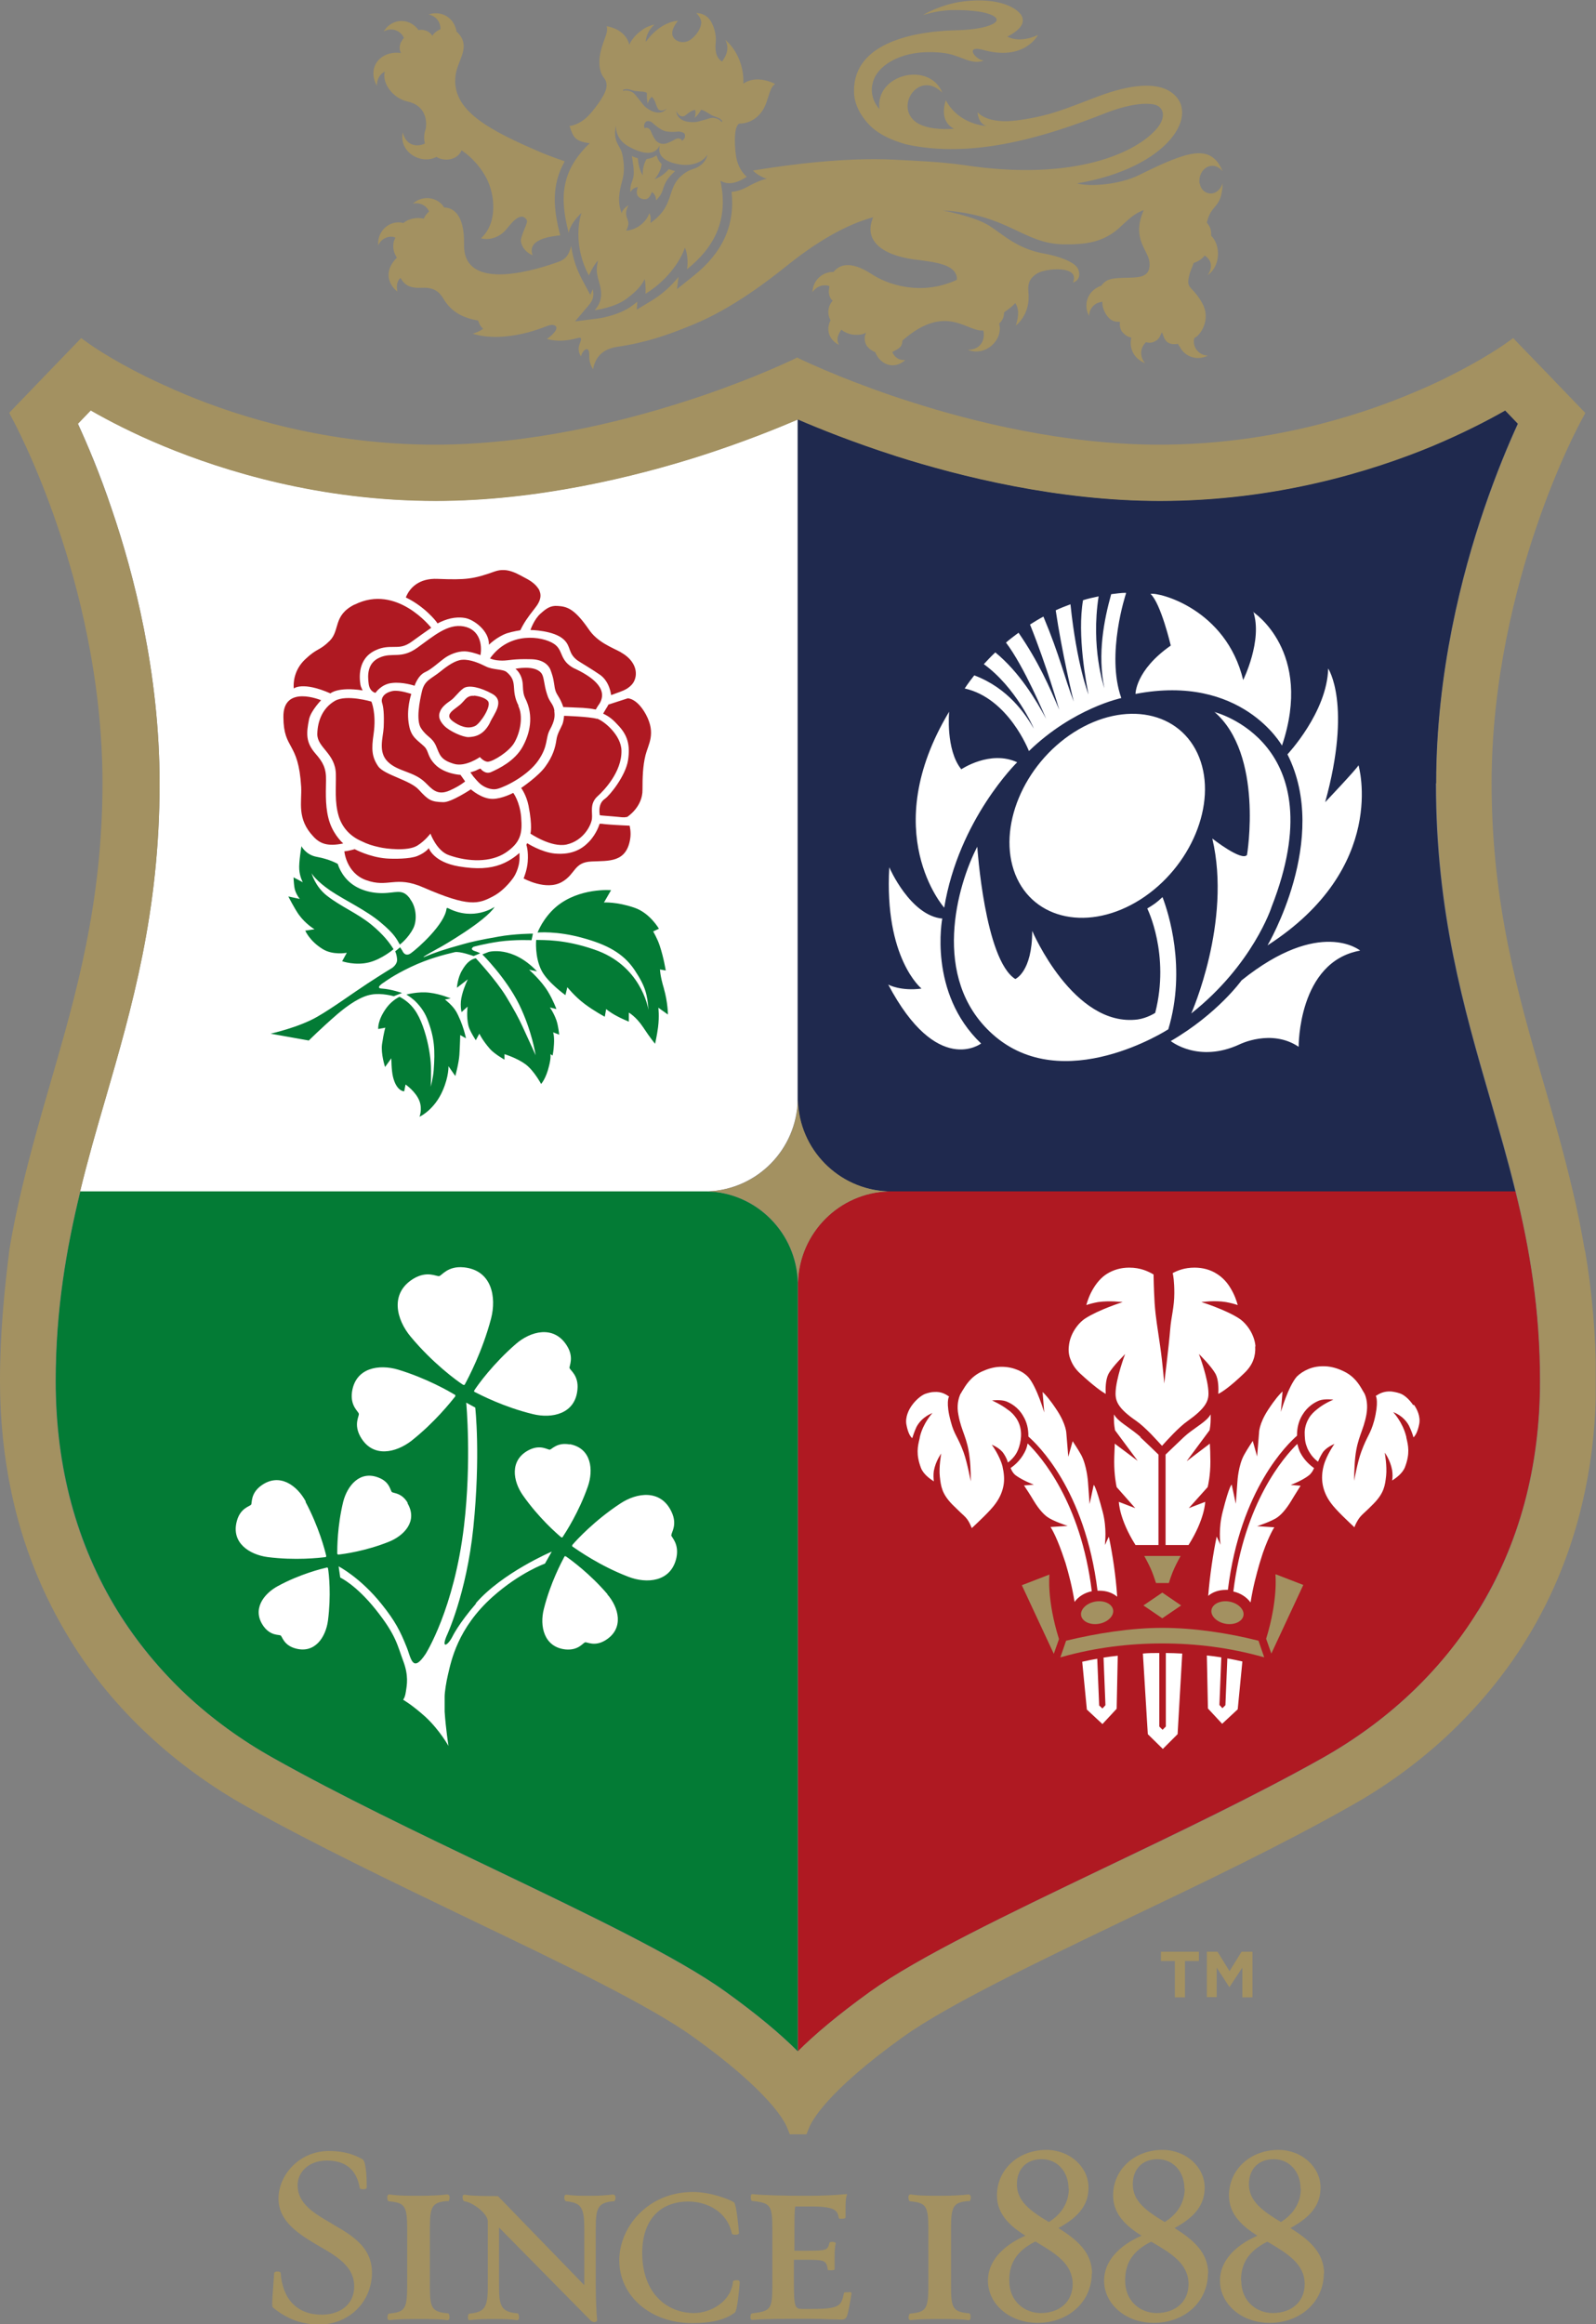 <?xml version="1.0" encoding="UTF-8"?>
<svg id="Layer_2" data-name="Layer 2" xmlns="http://www.w3.org/2000/svg" xmlns:xlink="http://www.w3.org/1999/xlink" viewBox="0 0 58.4 85.04">
  <rect x="0" y="0" width="58.4" height="85.04" fill="#808080" stroke="none"/>
  <defs>
    <style>
      .cls-1 {
        fill: none;
      }

      .cls-2 {
        fill-rule: evenodd;
      }

      .cls-2, .cls-3 {
        fill: #fff;
      }

      .cls-4 {
        clip-path: url(#clippath-1);
      }

      .cls-5 {
        fill: #037b35;
      }

      .cls-6 {
        fill: #1f294e;
      }

      .cls-7 {
        fill: #af1922;
      }

      .cls-8 {
        clip-path: url(#clippath);
      }

      .cls-9 {
        fill: #a39161;
      }
    </style>
    <clipPath id="clippath">
      <rect class="cls-1" width="58.4" height="85.04"/>
    </clipPath>
    <clipPath id="clippath-1">
      <rect class="cls-1" x="0" width="58.39" height="85.04"/>
    </clipPath>
  </defs>
  <g id="Layer_1-2" data-name="Layer 1">
    <g>
      <g class="cls-8">
        <path class="cls-5" d="M25.88,43.59s.03,0,.04,0H2.94c-.51,2.1-.9,4.34-.9,6.94,0,3.15.77,5.98,2.27,8.42.69,1.11,1.53,2.14,2.51,3.06.94.88,2.01,1.66,3.18,2.31,2.42,1.36,5.29,2.74,8.06,4.06,3.46,1.66,6.73,3.22,8.49,4.49,1.17.84,2.02,1.56,2.64,2.18h0v-28.13c-.05-1.81-1.51-3.28-3.32-3.33"/>
        <path class="cls-2" d="M24.57,56.16c-.01-.09.23-.37,0-.85-.39-.83-1.27-.7-1.87-.3-.93.61-1.59,1.32-1.76,1.52v.05c.22.15,1.01.71,2.05,1.11.67.26,1.56.2,1.76-.69.11-.52-.18-.75-.19-.83M22.23,58.33c-.64-.75-1.34-1.26-1.53-1.39h-.04c-.11.21-.52.97-.76,1.93-.16.62,0,1.4.8,1.48.47.04.63-.24.71-.26.07-.02.35.17.75-.08.69-.43.48-1.2.06-1.68M17.42,58.67c-.64.74-.86,1.2-.86,1.2-.17.34-.42.47-.22-.01,0,0,.73-1.54.98-3.97.27-2.65.07-4.39.07-4.39l-.33-.18s.2,2.12-.08,4.5c-.36,3.06-1.41,4.7-1.41,4.7-.49.73-.53.12-.7-.28-.22-.55-.41-.93-.9-1.54-.78-.98-1.58-1.39-1.58-1.39l.06.41s.57.26,1.29,1.16c.76.95.8,1.32,1.01,1.88.21.55.14.89.1,1.14-.03.22-.1.29-.1.29,0,0,.32.18.81.62.53.49.85,1.07.85,1.07,0,0-.1-.64-.14-1.26,0-.11,0-.22,0-.54,0-.17.06-.55.12-.8.12-.51.35-1.71,1.64-2.86,1-.89,1.91-1.21,1.91-1.21l.25-.44s-1.81.77-2.78,1.89M14.92,54.99c-.22-.38-.53-.35-.58-.4-.06-.05-.07-.36-.47-.52-.7-.29-1.16.29-1.31.87-.22.9-.22,1.7-.22,1.91l.03.03c.21-.02,1.01-.13,1.86-.47.55-.22,1.07-.75.68-1.41M16.66,51.04c-.22-.13-1.04-.61-2.1-.93-.68-.2-1.55-.08-1.68.82-.07.52.24.71.25.8.02.08-.2.38.06.84.45.79,1.3.58,1.86.15.86-.68,1.45-1.43,1.61-1.63v-.04ZM16.97,46.37c-.59-.06-.8.3-.9.32-.1.02-.44-.21-.95.1-.87.54-.61,1.5-.09,2.12.8.96,1.67,1.6,1.92,1.76h.05c.14-.26.65-1.22.97-2.43.2-.78.03-1.76-.99-1.87M20.84,50.06c-.02-.08.18-.39-.1-.83-.48-.76-1.33-.52-1.86-.06-.83.72-1.39,1.49-1.53,1.71v.04c.24.12,1.08.56,2.15.82.69.17,1.55,0,1.63-.9.05-.52-.27-.7-.29-.79M20.85,52.85c-.46-.09-.66.18-.73.19-.08.01-.34-.2-.76.01-.73.37-.59,1.15-.22,1.67.57.81,1.22,1.38,1.4,1.53h.04c.13-.2.6-.92.93-1.86.21-.6.14-1.4-.66-1.55M12,57.37l-.03-.02c-.21.05-.99.24-1.8.68-.52.28-.97.86-.52,1.48.26.35.56.29.62.33.06.04.11.35.53.47.73.21,1.12-.42,1.2-1.01.12-.92.04-1.71,0-1.93M11.19,54.94c-.31-.58-.96-1.08-1.64-.58-.39.29-.32.63-.36.69-.05.07-.39.12-.52.59-.23.81.46,1.24,1.12,1.33,1.01.13,1.9.03,2.13,0l.02-.03c-.05-.23-.28-1.09-.76-1.99"/>
        <path class="cls-3" d="M29.2,15.34c-.74.32-2,.83-3.59,1.34-2.35.75-5.94,1.64-9.66,1.64-4.25,0-7.75-1.09-9.95-2-1.12-.46-2.03-.94-2.68-1.31l-.47.49c.34.74.8,1.81,1.24,3.13.8,2.34,1.75,5.98,1.75,10.03,0,4.7-1.01,8.19-1.99,11.57-.32,1.1-.64,2.21-.92,3.36h22.98c1.8-.08,3.23-1.53,3.28-3.34V15.34h0Z"/>
        <path class="cls-5" d="M16.69,37.01c-.12-.22-.41-.44-.41-.44l.21-.04s-.36-.16-.78-.21c-.42-.05-.84.07-.84.07,0,0,.13.07.29.21.16.15.35.37.47.67.28.71.29,1.17.24,1.88-.02.28-.11.61-.11.61,0,0,.03-.51,0-.89-.03-.38-.12-.86-.29-1.33-.17-.46-.38-.82-.85-1.07,0,0-.25.11-.46.38-.36.48-.32.8-.32.8l.26-.05s-.06.18-.12.6c-.05.36.11.84.11.84l.23-.32s0,.43.06.68c.13.53.4.53.41.53l.05-.25s.38.26.51.61c.11.3,0,.57,0,.57,0,0,.54-.24.85-.96.23-.53.21-.89.21-.89l.25.36s.13-.47.15-.78c.02-.31.03-.72.03-.72l.21.12s-.1-.53-.38-1.02M20.46,37.85s-.03-.32-.1-.52c-.1-.28-.24-.47-.24-.47l.24.06s-.12-.33-.31-.64c-.24-.4-.66-.77-.69-.8l.29.06c-.91-.96-1.77-.71-1.77-.71l-.23.09s.87.86,1.35,1.84c.46.95.59,1.79.6,1.85-.02-.04-.25-.56-.47-1.03-.15-.33-.32-.64-.61-1.12-.38-.62-1.11-1.4-1.11-1.4-.18.04-.34.16-.5.44-.17.28-.19.64-.19.64l.4-.31s-.13.25-.21.56c-.1.36-.02.64-.02.64l.22-.2s-.05.36.03.7c.05.2.27.53.27.53l.13-.24s.11.24.39.56c.17.19.53.39.53.39v-.2s.46.14.77.37c.31.23.57.72.57.72,0,0,.18-.19.29-.66.08-.31.05-.43.05-.43l.08.05s.04-.18.05-.41c.02-.3-.03-.44-.03-.44l.23.09ZM15.01,32.89c-.25-.35-.45-.25-.84-.22-.47.04-.96-.07-1.31-.34-.39-.3-.5-.72-.5-.72,0,0-.28-.17-.77-.26-.4-.07-.56-.39-.56-.39,0,0-.1.59-.08.85.02.28.13.47.13.47l-.34-.18s.01.21.03.35c.03.24.2.44.2.44l-.42-.09s.22.43.38.66c.26.36.58.54.58.54l-.34.05s.15.37.63.67c.38.24.89.14.89.14l-.17.31s.48.17.99.04c.47-.12.89-.48.89-.48-.15-.25-.39-.55-.8-.89-.54-.44-1.1-.65-1.64-1.07-.42-.33-.55-.79-.56-.82.01.02.16.27.68.63.55.37,1.32.72,1.86,1.18.49.41.57.59.69.8,0,0,.3-.22.49-.59.14-.27.13-.76-.11-1.07M18.24,34.27c-.64.11-1.04.2-1.31.28-.73.2-1.06.32-1.37.45-.31.12.58-.36.58-.36,0,0,1.63-.93,1.96-1.46-.03.02-.76.52-1.68.06-.07-.04-.08,0-.08,0-.06.57-1.04,1.45-1.31,1.64-.22.15-.31-.1-.31-.1l-.08-.12-.18.15s.05.08.07.28c.02.2-.19.33-.19.33,0,0-.35.21-.9.57s-1.27.89-1.83,1.21c-.67.39-1.71.62-1.71.62l1.4.25s.44-.44,1.04-.96c.41-.35.87-.66,1.25-.72.38-.07.82.06.82.06l.3-.12s-.4-.14-.73-.16c-.3-.01.09-.24.09-.24,0,0,.31-.24.96-.55.65-.31,1.26-.46,1.6-.54.18-.05.7.14.7.14l.24-.1s-.06-.04-.19-.08c-.22-.07-.05-.16-.05-.16,0,0,.39-.11.94-.19.59-.08,1.18-.05,1.18-.05l.05-.24s-.65,0-1.27.11M24.3,36.19c-.15-.49-.15-.72-.15-.72l.21.04s-.07-.46-.22-.91c-.08-.25-.24-.52-.24-.52l.21-.1s-.33-.58-.9-.77c-.64-.22-1.11-.19-1.11-.19l.26-.45s-1.16-.1-2,.6c-.25.21-.42.45-.53.63-.11.19-.16.32-.16.32,0,0,.7-.07,1.66.2.84.23,1.47.54,1.89,1.17.42.63.46.91.51,1.46-.02-.1-.29-1.64-1.99-2.21-1.1-.38-1.85-.34-2.12-.35,0,0-.06.61.19,1.11.22.44.88.91.88.91l.07-.29s.27.34.63.61c.36.27.74.47.74.47l.05-.28s.15.13.4.26c.14.08.43.2.43.2v-.33s.26.14.52.53c.27.41.44.61.44.61,0,0,.07-.3.11-.61.05-.4.01-.71.01-.71l.35.25s0-.44-.15-.96"/>
        <path class="cls-7" d="M21.04,24.47c-.6-.3-.4-.68-.78-.92-.42-.27-1.62-.46-2.33.54,0,0,.15.08.45.08.24,0,.4-.07,1.06-.05.45.01.64.23.7.38.12.32.12.43.16.67.05.25.13.25.26.56.03.07.05.14.05.14,0,0,.59.02.73.03.14.01.29.03.29.03,0,0,.16.03.17.03.08-.14.14-.22.14-.22.35-.59-.39-1.03-.91-1.28M16.97,22.92c-.59-.11-1.1.35-1.7.78-.6.43-.91.15-1.38.36-.46.2-.44.66-.4.96.04.3.25.33.25.33,0,0,.21-.32.6-.36.39-.05.83.1.83.1,0,0,.12-.38.39-.5.23-.1.53-.39.75-.54.23-.15.54-.25.8-.21.26.04.47.13.47.13h0c.07-.37-.02-.94-.61-1.05M12.97,22.12c-.79.4-.52.93-.9,1.32-.39.39-.45.25-.91.69-.41.39-.43.87-.41,1.06,0,0,.32-.27,1.34.18,0,0,.27-.25,1.18-.11,0,0-.07-.13-.08-.2-.04-.24-.12-.98.58-1.28.24-.11.45-.11.63-.11.23,0,.41,0,.69-.21.22-.16.5-.36.69-.49,0,0-1.26-1.62-2.8-.85M19.7,21.54c-.08-.13-.22-.25-.4-.35-.35-.18-.72-.45-1.2-.28-.78.28-1.05.31-2.09.27-.67-.03-1.02.32-1.16.68.69.33,1.12.88,1.14.92l.02.03c.31-.16.64-.26,1-.2.32.05.9.47.88.98,0,0,.29-.29.66-.42.22-.07.49-.11.49-.11.13-.27.26-.46.52-.79.26-.32.26-.53.14-.74M17.86,25.67c-.09-.13-.35-.19-.51-.21-.2-.02-.29.08-.41.22h0s0,0,0,0c0,0-.02.02-.02.02-.19.23-.73.41-.35.69.22.16.53.31.82.17.18-.09.6-.71.47-.9M17.86,25.67c-.09-.13-.35-.19-.51-.21-.2-.02-.29.08-.41.22h0s0,0,0,0c0,0-.02.02-.02.02-.19.23-.73.41-.35.69.22.16.53.31.82.17.18-.09.6-.71.47-.9M18.98,25.83c-.32-.61,0-.87-.44-1.24-.15-.12-.5-.07-.77-.21-.22-.11-.56-.26-.85-.24-.25.01-.56.23-.78.41-.37.3-.6.33-.7.74-.08.34-.23,1.07-.03,1.36.22.33.39.31.54.63.14.32.15.52.67.67.42.12.94-.25.94-.25,0,0,.15.18.3.17.21-.02.76-.37.95-.68.24-.4.34-1.01.15-1.37M17.94,26.42c-.24.49-.57.54-.8.55-.21,0-.68-.21-.88-.41-.26-.27-.19-.44-.16-.52.06-.17.23-.3.39-.41.16-.11.26-.29.46-.44.2-.15.65-.03,1.05.19.49.26.08.74-.07,1.05M17.35,25.46c-.2-.02-.29.08-.41.22h0s0,0,0,0c0,0-.02.02-.02.02-.19.23-.73.41-.35.69.22.16.53.31.82.17.18-.09.6-.71.47-.9-.09-.13-.35-.19-.51-.21M20.29,26.02c-.04-.28-.18-.31-.27-.61-.13-.39-.1-.65-.22-.79-.25-.3-.94-.15-.94-.15,0,0,.25.17.27.59.01.26.03.36.08.47.35.68.16,1.34-.08,1.78-.29.54-.9.82-1.14.93-.24.12-.41-.12-.41-.12,0,0-.09.03-.16.07-.07.03-.21.07-.21.07,0,0,.05.06.11.15.07.08.15.18.24.26.12.11.4.26.65.19.33-.09,1.12-.5,1.49-1.04.37-.54.25-.8.42-1.12.18-.33.19-.5.16-.69M21.84,26.3c-.26-.08-1.2-.11-1.2-.11,0,0-.01.18-.06.31-.06.15-.19.34-.22.57-.04.28-.13.6-.4.97-.25.36-.89.79-.89.79,0,0,.19.25.27.65.15.76.07,1.02.07,1.02,0,0,.76.52,1.32.4.62-.14.9-.7.93-.94.03-.24-.1-.56.22-.84.2-.18.88-.87.86-1.66-.01-.56-.63-1.08-.9-1.17M23.04,30.21s-.47-.02-.72-.04c-.15-.01-.24-.02-.3-.03-.06,0-.08,0-.08,0,0,0-.1.36-.39.66-.23.24-.59.49-1.25.43-.5-.05-1.01-.38-1.01-.38,0,0,0,.01-.03.06,0,0,.08.21.05.62-.02.3-.15.61-.15.61,0,0,.82.46,1.4.13.51-.29.43-.72,1.08-.75.64-.03,1.28.05,1.42-.83.04-.25-.02-.47-.02-.47M18.99,31.22s0,0,0,0c0,0-.27.26-.67.41-.4.15-.88.18-1.53.07-.94-.16-1.1-.67-1.1-.67,0,0-.1.16-.42.29-.27.11-.87.11-1.13.09-.63-.05-1.16-.34-1.16-.34,0,0-.2.06-.38.08,0,0,.07.79.79,1.05.82.3,1.08-.18,2.1.27,1.68.73,2.01.61,2.56.32.45-.24.75-.7.75-.7,0,0,.21-.31.21-.7,0-.15,0-.18-.01-.18M19.07,29.9c-.05-.58-.29-.89-.29-.89,0,0-.41.22-.76.22-.4,0-.79-.35-.79-.35,0,0-.72.48-1.01.47-.45-.01-.55-.08-.89-.45-.32-.36-1.26-.54-1.49-.86-.24-.35-.25-.64-.17-1.18.11-.76-.08-1.19-.08-1.19,0,0-.9-.27-1.33-.03-.45.26-.64.73-.65,1.22,0,.5.66.7.68,1.46.01.53-.05,1.01.1,1.53.12.4.39.72.8.91.29.14.43.18.7.24.21.05,1.02.16,1.38-.06.29-.18.48-.44.48-.44,0,0,.23.64.68.79.71.25,1.52.27,2.07-.09.55-.37.62-.71.57-1.29M23.64,26.15c-.33-.61-.67-.6-.67-.6l-.71.23s0,.02-.09.16c-.07.12-.1.17-.1.17.25.12.37.23.58.46.3.33.42.68.33,1.25-.09.57-.67,1.29-.85,1.41-.28.19-.18.6-.18.6,0,0,.2.02.47.04.37.03.37.05.53.02,0,0,.57-.36.56-1,0-.43.01-.86.11-1.26.1-.4.39-.78.02-1.48M22.73,23.87c-.35-.19-.87-.37-1.19-.85-.52-.75-.79-.83-1.14-.85-.26-.02-.42.1-.62.28-.24.21-.37.6-.37.6,0,0,.86.01,1.22.35.28.26.14.5.51.77.07.05.56.34.83.53.35.26.39.73.39.73.08-.02.11-.04.2-.07.17-.06.34-.12.46-.22.13-.1.21-.22.24-.4.05-.36-.19-.68-.54-.87M12.07,30.11c-.17-.49-.15-1.03-.14-1.55.01-.45-.11-.67-.38-.98-.36-.41-.35-.73-.24-1.27.07-.31.44-.69.44-.69,0,0-1.4-.59-1.38.62.01,1.22.55.86.65,2.55.03.55-.17,1.17.45,1.82.24.26.52.37,1.09.25,0,0-.32-.27-.49-.75M16.84,28.35s-.58-.03-.92-.38c-.3-.31-.22-.49-.4-.66-.24-.23-.47-.33-.55-.76-.12-.59.08-1.16.08-1.16,0,0-.43-.15-.67-.11-.32.06-.45.25-.4.43.05.16.08.39.06.9-.02.38-.22.91.16,1.27.38.36.93.34,1.35.74.25.24.44.51.91.3.38-.17.56-.33.56-.33l-.17-.24Z"/>
        <path class="cls-6" d="M52.55,28.66c0-4.05.95-7.69,1.75-10.03.45-1.32.9-2.39,1.24-3.13l-.47-.49c-.66.38-1.57.85-2.68,1.31-2.2.91-5.7,2-9.95,2-3.72,0-7.3-.89-9.66-1.64-1.58-.51-2.84-1.02-3.59-1.34v24.91c.04,1.8,1.48,3.26,3.27,3.34h22.99c-.28-1.16-.61-2.27-.92-3.36-.98-3.38-1.99-6.87-1.99-11.57"/>
        <path class="cls-3" d="M41.2,21.69c-.18,0-.36.03-.54.05-.26.93-.51,2.19-.25,3.44-.02-.07-.5-1.49-.21-3.36-.19.04-.38.08-.57.14-.22,1.27.12,3.05.2,3.45,0,0-.43-1.08-.66-3.3-.19.07-.37.14-.54.22.22,1.5.64,3.28.66,3.34-.34-.88-.51-1.68-1.11-3.11-.17.09-.33.19-.49.29.62,1.54,1.04,3.03,1.07,3.12-.36-.84-.76-1.76-1.49-2.82-.16.12-.32.24-.46.36.67.88,1.42,2.68,1.47,2.79-.37-.69-.98-1.71-1.86-2.43-.16.15-.3.3-.42.43,1.17.85,1.81,2.3,1.83,2.36-.3-.52-.93-1.48-2.18-1.95-.23.29-.35.48-.35.48,1.61.36,2.35,2.29,2.35,2.29,1.62-1.57,3.38-1.94,3.38-1.94-.57-1.6.17-3.82.17-3.82M44.43,26.04c1.82,1.56,1.2,5.24,1.2,5.24-.19.25-1.27-.6-1.27-.6.72,3.05-.77,6.4-.77,6.4,2.25-1.78,2.94-3.89,2.94-3.9,2.36-6.03-2.1-7.13-2.1-7.13M42.53,32.83c-.21.2-.32.27-.55.41,0,0,.84,1.68.29,3.82,0,0-.29.19-.64.24-2.35.3-3.86-3.24-3.86-3.24,0,1.51-.62,1.76-.62,1.76-1.12-.71-1.39-4.84-1.39-4.84-.72,1.38-1.73,4.81.56,6.86,2.58,2.31,6.43-.18,6.43-.18.67-2.23,0-4.28-.21-4.83M34.49,33.61c-1.18-.1-1.95-1.87-1.95-1.88-.19,3.34,1.18,4.44,1.18,4.44-.74.1-1.2-.13-1.22-.15,1.79,3.39,3.4,2.16,3.4,2.16-1.95-1.86-1.42-4.58-1.42-4.58M35.17,28.14c-.57-.71-.44-2.1-.44-2.1-2.64,4.4-.18,7.17-.18,7.17.53-3.23,2.67-5.32,2.67-5.32-.99-.46-2.05.26-2.05.26M49.77,34.78s-1.46-1.22-4.34,1.09c0,0-.87,1.22-2.59,2.22,0,0,1.01.82,2.52.12,0,0,1.16-.58,2.16.09,0,0-.03-3.11,2.25-3.52M49.71,28c-.08.15-1.22,1.35-1.22,1.35.99-3.59.11-4.89.11-4.89-.04,1.6-1.49,3.14-1.49,3.14,1.57,3.11-.73,6.99-.73,6.99,4.43-2.85,3.33-6.59,3.33-6.59M45.86,22.38c.35,1.05-.37,2.5-.37,2.5-.63-2.61-3.1-3.22-3.39-3.15.38.35.74,1.89.74,1.89-1.3.91-1.29,1.77-1.29,1.77,3.89-.75,5.36,1.89,5.36,1.89,1.16-3.46-1.06-4.89-1.06-4.89M43.88,27.71c-.67-1.69-2.72-2.1-4.58-.92-1.85,1.18-2.82,3.5-2.15,5.2.67,1.68,2.72,2.1,4.58.92,1.85-1.18,2.82-3.51,2.15-5.2"/>
        <path class="cls-7" d="M55.46,43.59h-22.98s.03,0,.04,0c-1.81.05-3.27,1.52-3.32,3.33v28.13c.62-.62,1.47-1.34,2.64-2.18,1.77-1.27,5.03-2.83,8.49-4.49,2.77-1.33,5.64-2.7,8.06-4.06,1.17-.66,2.24-1.44,3.18-2.32.98-.92,1.83-1.94,2.51-3.06,1.51-2.44,2.27-5.27,2.27-8.42,0-2.6-.38-4.85-.9-6.94"/>
        <path class="cls-3" d="M51.71,51.41c-.14-.21-.33-.38-.49-.43-.12-.04-.23-.06-.33-.07-.26-.01-.42.08-.54.16,0,0,0,0-.01,0,0,.01.01.02.01.02,0,0,.11.21-.07.9-.14.5-.25.53-.47,1.13-.14.38-.26,1.06-.26,1.06,0,0,0-.48.04-.86.08-.74.3-.96.41-1.57.06-.35,0-.61-.07-.76-.02-.03-.04-.07-.06-.1-.13-.23-.31-.54-.73-.73-.21-.1-.43-.16-.64-.17-.22-.01-.43.02-.62.1-.17.07-.32.17-.43.28-.31.36-.58,1.28-.58,1.29l.06-.75c-.1.09-.27.28-.52.66-.35.53-.34.86-.34.86h0s-.07.86-.07.86l-.16-.57c-.06.1-.17.25-.31.5-.22.39-.25.98-.25.98l-.06.82-.15-.7s-.08,0-.33.99c-.16.62-.09,1.14-.08,1.21l-.14-.3c-.13.62-.25,1.42-.31,2.17.16-.14.39-.22.65-.22.02,0,.05,0,.07,0,.46-3.71,2.21-5.36,2.53-5.64v-.03c0-.23.05-.49.19-.72.19-.32.45-.47.63-.54.2-.07.5-.03.51-.03,0,0-.34.14-.58.34-.13.1-.24.21-.31.33-.09.15-.15.32-.16.51,0,.19.01.37.07.52.04.13.11.24.19.35.09.11.17.18.23.22.03-.08.08-.19.16-.32.13-.21.43-.32.44-.33,0,0-.28.39-.39.78-.07.26-.08.49-.04.71.04.22.13.44.29.66.18.26.69.73.87.9.02-.06.06-.15.12-.25.07-.12.14-.19.26-.3.08-.07.18-.17.32-.31.39-.4.42-.67.46-1.02.04-.35-.05-.85-.05-.85,0,0,.2.26.27.64.02.13.02.28,0,.38.14-.09.38-.26.47-.49.19-.5.12-.79.05-1.08,0-.02,0-.04-.01-.06-.13-.51-.46-.86-.47-.87.01,0,.38.12.58.5.08.17.14.33.16.42.06-.05.15-.18.21-.48.06-.29-.09-.57-.19-.71M48.09,53.72c-.1-.07-.35-.26-.51-.57-.05-.1-.08-.21-.11-.32-.48.47-1.94,2.13-2.34,5.4.27.06.49.21.63.4.09-.57.21-1.01.33-1.43l.12-.38c.24-.68.42-.94.42-.94l-.63-.04s.55-.18.75-.33c.11-.08.29-.25.5-.6.13-.22.27-.43.34-.55l-.36-.03c.37-.14.61-.3.69-.37.07-.07.12-.14.16-.24M40.57,56.23l-.14.3c0-.07.08-.6-.08-1.21-.26-.99-.33-.99-.33-.99l-.15.7-.06-.82s-.04-.59-.25-.98c-.14-.25-.25-.4-.31-.5l-.16.57-.07-.85h0s0,0,0,0c0,0,0-.33-.35-.86-.25-.38-.42-.57-.52-.66l.06.75s-.27-.93-.58-1.29c-.11-.12-.26-.22-.43-.28-.2-.08-.41-.11-.63-.1-.21.01-.42.07-.64.17-.41.19-.59.5-.73.73-.02.04-.04.07-.06.1-.07.16-.14.42-.07.76.11.61.33.83.41,1.57.05.38.04.86.04.86,0,0-.12-.67-.26-1.06-.22-.6-.34-.63-.47-1.13-.19-.69-.07-.9-.07-.9,0,0,0,0,.01-.02,0,0,0,0-.01,0-.12-.08-.28-.18-.54-.16-.1,0-.21.03-.33.07-.15.06-.35.23-.49.43-.1.14-.25.42-.19.71.06.31.15.43.21.48.03-.09.08-.25.16-.42.21-.38.57-.49.58-.5,0,0-.34.36-.46.87,0,.02-.01.04-.01.06-.07.29-.14.58.05,1.08.09.23.33.4.47.49-.01-.1-.02-.25,0-.38.07-.38.27-.63.27-.64,0,0-.09.5-.05.85.04.35.07.62.46,1.02.14.14.24.23.32.31.12.11.2.18.27.3.06.1.09.19.12.25.18-.17.69-.64.87-.9.16-.22.25-.44.29-.66.04-.22.02-.45-.04-.71-.1-.38-.38-.77-.39-.78,0,0,.3.11.44.33.08.12.13.24.15.32.06-.04.14-.11.23-.22.08-.1.14-.22.18-.35.05-.16.08-.34.07-.52-.01-.18-.06-.35-.16-.51-.08-.12-.18-.24-.32-.33-.24-.19-.58-.34-.58-.34,0,0,.31-.04.51.03.18.07.45.22.63.54.14.23.19.48.19.72v.03c.32.28,2.07,1.93,2.53,5.64.02,0,.04,0,.07,0,.26,0,.48.08.65.22-.05-.76-.17-1.55-.3-2.17M37.6,52.82c-.02.12-.06.23-.11.32-.16.31-.4.5-.51.57.04.1.08.17.15.24.08.07.33.23.7.37l-.36.03c.08.12.22.33.35.55.21.35.39.52.5.6.2.15.74.33.75.33l-.63.04s.18.26.42.94l.13.38c.12.41.24.86.33,1.42.14-.19.35-.33.63-.39-.4-3.26-1.86-4.93-2.34-5.4M41.74,52.58c-.17-.15-.34-.27-.49-.38-.17-.12-.32-.23-.41-.34-.03-.03-.05-.07-.08-.11,0,.05,0,.11,0,.18,0,.18.03.34.04.4l.83,1.12-.84-.63c0,.16-.02.42-.02.66,0,.49.07.84.09.93l.68.77-.6-.23s.01.63.61,1.58h.84v-3.31c-.18-.18-.5-.48-.67-.64M43.43,53.45l.83-1.12c.01-.05.04-.22.04-.4,0-.07,0-.13,0-.18-.03.04-.05.08-.08.11-.09.11-.24.22-.41.34-.15.11-.33.23-.49.38-.17.16-.49.47-.67.64v3.31h.84c.6-.95.61-1.58.61-1.58l-.6.23.69-.77c.02-.08.1-.43.1-.93,0-.24-.01-.5-.02-.66l-.83.63ZM45.94,49.26c-.04-.46-.34-.85-.6-1.02-.49-.32-1.37-.6-1.38-.6.02,0,.48-.07.9,0,.16.03.32.07.43.11-.04-.15-.12-.39-.27-.63-.13-.22-.3-.39-.49-.51-.23-.15-.51-.23-.82-.23-.36,0-.61.1-.8.2.02.07.06.3.06.73,0,.52-.12.9-.15,1.32-.05.62-.22,1.99-.22,1.99,0,0-.05-.69-.15-1.38-.1-.71-.16-1-.2-1.55-.03-.54-.04-.94-.04-1.06-.19-.11-.47-.25-.89-.25-.31,0-.58.08-.82.23-.19.12-.35.3-.48.51-.15.24-.23.48-.27.63.11-.04.27-.08.43-.11.42-.06.88,0,.9,0,0,0-.88.28-1.37.6-.26.17-.56.56-.6,1.02-.02.17,0,.34.07.5.07.18.18.34.34.49.52.48.8.67.94.75-.01-.18-.01-.51.1-.73.16-.29.6-.71.61-.73,0,0-.35.92-.35,1.45,0,.3.12.56.76,1,.16.11.35.29.53.47.17.18.33.35.41.44.17-.19.62-.69.94-.91.63-.45.76-.71.76-1,0-.54-.35-1.45-.35-1.45.01.01.45.44.61.73.11.21.11.54.1.73.14-.07.43-.26.94-.75.16-.15.28-.32.34-.49.06-.16.08-.32.07-.5M44.91,60.68l-.07,1.71-.11.11-.11-.12.07-1.74c-.18-.03-.35-.05-.53-.07l.04,1.94.52.56.57-.53.17-1.75c-.18-.04-.36-.08-.54-.11M40.38,60.65l.07,1.74-.11.12-.12-.11-.07-1.71c-.18.03-.37.07-.55.11l.17,1.75.57.53.52-.56.04-1.94c-.18.02-.35.04-.53.07M42.66,60.48v2.69l-.12.12-.12-.12v-2.69c-.2,0-.4,0-.6.02l.18,2.95.55.54.54-.54.17-2.95c-.2-.01-.4-.02-.6-.02"/>
      </g>
      <g class="cls-4">
        <path class="cls-9" d="M38.4,57.61l-1.01.39,1.17,2.51.19-.54c-.45-1.43-.35-2.35-.35-2.35M46.05,60.03c-1.11-.28-2.36-.47-3.52-.47s-2.4.2-3.52.47l-.21.61s.04-.01.07-.02c1.18-.33,2.41-.49,3.66-.49s2.48.16,3.66.49c.02,0,.04.01.07.02l-.21-.61ZM46.67,57.61s.1.92-.34,2.35l.19.54,1.17-2.51-1.01-.39ZM44.99,58.6c-.32-.06-.62.08-.66.3-.04.22.19.45.51.51.32.06.62-.08.66-.3.04-.22-.19-.45-.51-.51M40.73,58.9c-.04-.22-.33-.36-.66-.3-.32.06-.55.29-.51.51.04.22.34.36.66.3.32-.06.55-.29.51-.51M42.53,58.27l-.69.47.69.47.69-.47-.69-.47ZM41.87,56.93s.15.27.23.45c.08.17.16.42.2.54h.47c.04-.13.12-.37.2-.54.08-.18.23-.45.23-.45h-1.33Z"/>
        <path class="cls-9" d="M24.48,6.18c-.1.12-.27.28-.53.38,0,0,.23-.25.26-.56-.03-.03-.05-.06-.08-.09-.05-.07-.08-.15-.11-.23-.1.08-.22.12-.36.14-.17.27-.14.6-.14.6-.14-.24-.17-.47-.18-.63-.07-.02-.14-.04-.22-.08,0,0,.03.16.06.4.02.24.02.35-.06.55-.08.21-.05.37-.05.37.1-.19.27-.18.27-.18,0,0-.14.3.11.41.25.1.34-.06.4-.23,0,0,.14.04.16.3.13-.16.18-.17.27-.47.1-.3.25-.43.42-.6-.07-.02-.15-.04-.22-.07M24.48,6.18c-.1.12-.27.28-.53.38,0,0,.23-.25.26-.56-.03-.03-.05-.06-.08-.09-.05-.07-.08-.15-.11-.23-.1.08-.22.12-.36.14-.17.27-.14.6-.14.6-.14-.24-.17-.47-.18-.63-.07-.02-.14-.04-.22-.08,0,0,.03.16.06.4.02.24.02.35-.06.55-.08.21-.05.37-.05.37.1-.19.27-.18.27-.18,0,0-.14.3.11.41.25.1.34-.06.4-.23,0,0,.14.04.16.3.13-.16.18-.17.27-.47.1-.3.25-.43.42-.6-.07-.02-.15-.04-.22-.07M24.48,6.18c-.1.12-.27.28-.53.38,0,0,.23-.25.26-.56-.03-.03-.05-.06-.08-.09-.05-.07-.08-.15-.11-.23-.1.08-.22.12-.36.14-.17.27-.14.6-.14.6-.14-.24-.17-.47-.18-.63-.07-.02-.14-.04-.22-.08,0,0,.03.16.06.4.02.24.02.35-.06.55-.08.21-.05.37-.05.37.1-.19.27-.18.27-.18,0,0-.14.3.11.41.25.1.34-.06.4-.23,0,0,.14.04.16.3.13-.16.18-.17.27-.47.1-.3.25-.43.42-.6-.07-.02-.15-.04-.22-.07M24.48,6.18c-.1.12-.27.28-.53.38,0,0,.23-.25.26-.56-.03-.03-.05-.06-.08-.09-.05-.07-.08-.15-.11-.23-.1.08-.22.12-.36.14-.17.27-.14.6-.14.6-.14-.24-.17-.47-.18-.63-.07-.02-.14-.04-.22-.08,0,0,.03.16.06.4.02.24.02.35-.06.55-.08.21-.05.37-.05.37.1-.19.27-.18.27-.18,0,0-.14.3.11.41.25.1.34-.06.4-.23,0,0,.14.04.16.3.13-.16.18-.17.27-.47.1-.3.25-.43.42-.6-.07-.02-.15-.04-.22-.07M24.48,6.18c-.1.12-.27.28-.53.38,0,0,.23-.25.26-.56-.03-.03-.05-.06-.08-.09-.05-.07-.08-.15-.11-.23-.1.08-.22.12-.36.14-.17.27-.14.6-.14.6-.14-.24-.17-.47-.18-.63-.07-.02-.14-.04-.22-.08,0,0,.03.16.06.4.02.24.02.35-.06.55-.08.21-.05.37-.05.37.1-.19.27-.18.27-.18,0,0-.14.3.11.41.25.1.34-.06.4-.23,0,0,.14.04.16.3.13-.16.18-.17.27-.47.1-.3.25-.43.42-.6-.07-.02-.15-.04-.22-.07M27.2,3.07c.04-1.08-.66-1.61-.66-1.61.1.18.14.45-.12.79-.24-.14-.26-.45-.23-.71.03-.25-.07-.66-.26-.87-.2-.21-.45-.19-.45-.19,0,0,.19.17.18.36-.01.18-.16.46-.42.63-.27.16-.57.03-.63-.17-.07-.24.2-.54.2-.54,0,0-.62,0-1.18.77,0-.15.08-.43.32-.63,0,0-.05,0-.23.07-.17.07-.26.15-.39.26-.25.23-.3.41-.3.41-.15-.6-.83-.68-.83-.68.05.22-.04.33-.17.74-.14.43-.14.89.07,1.15s.04.57-.16.87c-.11.16-.36.5-.56.65-.3.23-.54.24-.54.24.14.4.18.56.74.63-1.09,1.04-1.09,2.05-.77,3.28.06-.37.47-.73.47-.73-.07.16-.33,1.18.27,2.29,0,0,.13-.32.33-.55-.04.25-.09.36.04.79.15.48.07.77-.16,1.03,0,0,.74-.09,1.18-.43.36-.27.55-.49.65-.71.05.25.03.54.03.54.92-.57,1.34-1.36,1.44-1.69,0,0,.15.28.08.79.96-.77,1.54-1.77,1.22-3.24.41.26.88-.1.97-.14,0,0-.2-.14-.33-.49-.09-.23-.11-.65-.11-.84,0-.67.2-.62.2-.62,0,0,.67.02.95-.76.14-.4.15-.55.32-.69,0,0-.67-.37-1.17,0M24.87,4.82c.07,0,.18.04.19.1.04.16-.11.23-.11.23,0-.06-.12-.13-.25-.05-.13.08-.29.14-.29.14-.31.1-.45-.15-.45-.15,0,0-.09-.14-.14-.28-.06-.15-.2-.16-.23-.11,0,0-.07-.15.05-.25.05-.04.16-.02.22.03.05.05.26.24.45.31.2.06.48.03.55.02M22.81,3.28s.07-.02.11-.02c.11,0,.21.05.32.07.08.01.15.01.23.02.05,0,.11.01.16.03.01,0,.03.01.04.02,0,.05,0,.07,0,.12,0,.09.01.18.03.27.02-.06.04-.12.08-.17.02-.03.05-.06.07-.08.05.05.09.11.12.18.02.05.03.1.05.14.02.05.04.1.07.14.04.04.1.05.15.04.05,0,.11-.03.16-.07-.04.05-.09.09-.13.11-.29.14-.63-.13-.71-.22-.07-.08-.13-.17-.2-.25-.07-.08-.11-.16-.21-.23-.07-.04-.15-.07-.24-.07-.04,0-.08,0-.11.02v-.03ZM25.63,6.05c-.21.16-.35.11-.61.31-.21.16-.34.32-.46.69-.16.53-.32.79-.76,1.11,0,0,.04-.23-.04-.36-.11.33-.46.61-.85.64.15-.27.06-.36.02-.5-.03-.12-.04-.23.07-.43-.13.07-.28.24-.24.31-.18-.39-.1-.83,0-1.18.1-.35.08-.62.02-.95-.04-.24-.16-.34-.23-.54-.09-.26-.01-.56-.01-.56,0,0-.06.49.48.78.48.26.93.35,1.12-.05-.1.42.25.64.83.71.3.03.73-.06.91-.37,0,0-.01.21-.25.39M26.41,4.47s-.05-.06-.08-.08c-.07-.05-.15-.07-.23-.08-.12,0-.2.04-.3.07-.1.02-.2.06-.31.08-.12.02-.55.04-.7-.24-.03-.04-.04-.11-.04-.17.01.06.05.11.09.15.04.04.1.06.15.06.04,0,.1-.04.13-.07.04-.03.08-.06.12-.09.06-.04.13-.07.2-.08,0,.04.01.07.01.11,0,.06-.01.13-.04.19.07-.06.13-.13.18-.2.03-.04.04-.06.06-.1.02,0,.03,0,.05.01.05.01.11.05.15.07.07.04.13.08.2.12.1.05.21.07.3.13.03.02.06.05.08.08l-.02.03ZM23.95,6.56s.23-.25.26-.56c-.03-.03-.05-.06-.08-.09-.05-.07-.08-.15-.11-.23-.1.08-.22.12-.36.14-.17.27-.14.6-.14.6-.14-.24-.17-.47-.18-.63-.07-.02-.14-.04-.22-.08,0,0,.03.16.06.4.02.24.02.35-.06.55-.08.21-.05.37-.05.37.1-.19.27-.18.27-.18,0,0-.14.3.11.41.25.1.34-.06.4-.23,0,0,.14.04.16.3.13-.16.18-.17.27-.47.1-.3.25-.43.42-.6-.07-.02-.15-.04-.22-.07-.1.12-.27.28-.53.38M24.48,6.18c-.1.12-.27.28-.53.38,0,0,.23-.25.26-.56-.03-.03-.05-.06-.08-.09-.05-.07-.08-.15-.11-.23-.1.08-.22.12-.36.14-.17.27-.14.6-.14.6-.14-.24-.17-.47-.18-.63-.07-.02-.14-.04-.22-.08,0,0,.03.16.06.4.02.24.02.35-.06.55-.08.21-.05.37-.05.37.1-.19.27-.18.27-.18,0,0-.14.3.11.41.25.1.34-.06.4-.23,0,0,.14.04.16.3.13-.16.18-.17.27-.47.1-.3.25-.43.42-.6-.07-.02-.15-.04-.22-.07M24.48,6.18c-.1.12-.27.28-.53.38,0,0,.23-.25.26-.56-.03-.03-.05-.06-.08-.09-.05-.07-.08-.15-.11-.23-.1.08-.22.12-.36.14-.17.27-.14.6-.14.6-.14-.24-.17-.47-.18-.63-.07-.02-.14-.04-.22-.08,0,0,.03.16.06.4.02.24.02.35-.06.55-.08.21-.05.37-.05.37.1-.19.27-.18.27-.18,0,0-.14.3.11.41.25.1.34-.06.4-.23,0,0,.14.04.16.3.13-.16.18-.17.27-.47.1-.3.25-.43.42-.6-.07-.02-.15-.04-.22-.07M24.48,6.18c-.1.12-.27.28-.53.38,0,0,.23-.25.26-.56-.03-.03-.05-.06-.08-.09-.05-.07-.08-.15-.11-.23-.1.08-.22.12-.36.14-.17.27-.14.6-.14.6-.14-.24-.17-.47-.18-.63-.07-.02-.14-.04-.22-.08,0,0,.03.16.06.4.02.24.02.35-.06.55-.08.21-.05.37-.05.37.1-.19.27-.18.27-.18,0,0-.14.3.11.41.25.1.34-.06.4-.23,0,0,.14.04.16.3.13-.16.18-.17.27-.47.1-.3.25-.43.42-.6-.07-.02-.15-.04-.22-.07M43.89,6.72c-.06-.56.49-.89.85-.45-.43-1.03-1.25-.76-3.05.13-.72.36-1.81.44-2.28.31,3.38-.57,4.58-2.59,3.41-3.36-.53-.34-1.44-.27-2.62.17-1.24.47-1.78.72-2.95.88s-1.48-.3-1.48-.3c.04.47.33.51.33.51,0,0-1-.03-1.49-.94-.27.82.3,1.04.3,1.04-.44.04-1.06,0-1.39-.24-.8-.57.1-1.93.96-1.08-.47-1.16-2.46-.68-2.3.6,0,0-.46-.45-.2-1.1.2-.5,1.02-1.11,2.48-.96.71.07,1.01.46,1.54.29-.33-.04-.69-.57-.05-.4,1.54.44,2.03-.54,2.03-.54,0,0-.62.32-1.12.06.96-.49.52-.94,0-1.15-.52-.21-1.22-.21-1.8-.11-.71.13-1.26.45-1.29.47.03,0,.47-.16,1.02-.18.44-.01.95.02,1.26.1.49.13.56.31.16.46-.29.11-.75.17-1.31.18-1.28.04-3.68.38-3.65,2.24,0,.3.1.56.23.79.27.43.62.84,1.67,1.14,2.43.54,5.07-.26,7.3-1.14.85-.33,1.42-.38,1.76-.32.35.06.49.43.14.86-.73.89-3.02,1.98-7.08,1.36-.88-.12-1.59-.15-2.6-.2-1.7-.08-3.67.16-5.12.4.23.23.51.3.51.3-.22.04-.49.18-.57.22,0,0-.02.01-.04.02-.13.07-.38.22-.68.24.13,1.22-.33,2.23-1.4,3.08l-.6.48.06-.45c-.25.31-.58.63-1.02.89l-.51.31.02-.29c-.05.04-.11.09-.17.13-.5.39-1.3.49-1.33.49l-.78.1.51-.6c.13-.16.2-.31.14-.58l-.09.21-.3-.56c-.23-.43-.35-.85-.4-1.23-.09.37-.23.5-.49.59-.57.2-3.47,1.2-3.43-.65.02-1.14-.43-1.34-.73-1.35-.02-.03-.05-.07-.07-.1-.28-.3-.75-.33-1.07-.04.18-.04.38.01.51.16.03.04.06.08.08.13-.08.07-.15.15-.19.26-.27-.06-.56,0-.75.16-.08-.02-.16-.03-.25-.02-.4.04-.71.41-.67.84.07-.18.24-.3.44-.32.09,0,.11,0,.19.04-.06.1-.08.18-.08.31,0,.15.04.26.13.42-.45.45-.36.93.02,1.24-.06-.32.05-.45.12-.5.18.36.51.37.78.36.42-.02.62.13.78.39.31.53.77.72,1.28.81,0,.02,0,.04.02.06.03.1.09.18.16.24h0c-.11.08-.23.13-.38.18.57.18,1.24.13,1.82,0,.24-.05.48-.13.71-.21.12-.04.32-.15.45-.1.26.1-.18.45-.27.5.36.11.76.07,1.12-.03.21-.06.12.1.07.24-.05.14-.03.3.06.43.04-.21.29-.43.3-.09,0,.19,0,.33.14.56.09-.47.37-.74.88-.82,1.04-.15,1.82-.43,2.45-.68.67-.26,1.86-.75,3.79-2.31,1.4-1.12,2.45-1.57,3.13-1.75-.41.96.52,1.46,1.73,1.57.48.07.96.13,1.2.37.17.17.13.35.13.35-1.33.61-2.56.16-3.13-.22-.76-.49-1.16-.34-1.38-.07-.41-.01-.76.31-.77.74.1-.15.27-.26.47-.25.06,0,.1.01.15.03-.02.15-.05.27.04.44.03.06.08.09.08.09-.1.11-.16.26-.16.42,0,.11.03.21.08.3h0c-.15.29-.11.68.31.9-.09-.17-.06-.3.02-.45.03-.06.07-.11.07-.11.03.03.07.06.07.06.15.08.28.13.46.13.11,0,.21,0,.36-.07h.01c-.03.08-.05.09-.05.19,0,.28.16.41.39.52h0c.14.39.64.69,1.1.28-.23.03-.4-.1-.48-.29h0c.22-.12.36-.16.37-.42,1.6-1.4,2.36-.3,2.96-.37.08.32-.08.71-.57.71.68.26,1.31-.39,1.15-.96.13-.12.18-.25.18-.41.16-.12.26-.18.41-.34.12.17.15.43.02.82,0,0,.55-.39.46-1.23-.02-.25,0-.48.33-.68.31-.19,1.58-.3,1.3.34.21-.07.28-.26.2-.47-.11-.32-.87-.52-1.19-.58-1.04-.17-1.55-.7-2.07-1.03-.55-.35-1.71-.56-1.71-.56,2.41.14,2.94,1.22,4.43,1.24.77.01,1.42-.06,2.01-.58.35-.32.58-.56.92-.67-.46,1.05.17,1.46.21,1.9.06.55-.36.56-.75.57-.69.01-.82.05-1.02.3-.05.01-.09.03-.14.06-.37.2-.51.65-.3,1.04,0-.19.11-.37.28-.46.07-.03.13-.05.21-.06-.03.23.17.64.42.71.07.02.15.03.22.02-.02.12.01.28.08.37.06.07.18.19.33.21v.04c-.07.37.1.73.51.9-.12-.14-.18-.34-.12-.53.03-.09.08-.17.15-.24.18.05.28,0,.38-.06.11-.07.15-.18.2-.3.07.08.06.29.26.39.09.05.22.05.34.03,0,.03.04.08.06.11.19.37.64.52,1.03.32-.19,0-.37-.11-.46-.28-.06-.12-.07-.24-.04-.36l.05-.03c.21-.13.56-.68.24-1.25-.38-.68-.62-.48-.46-1.07.01-.05.13-.34.15-.4h0c.16-.05.3-.14.4-.27.22.14.33.39.11.72.49-.35.47-1.12.13-1.44,0-.26-.04-.32-.16-.49.17-.72.54-.47.58-1.44-.19.57-.79.44-.84,0M20.66,5.9c-.5-.17-.81-.3-.81-.3-1.99-.85-3.35-1.57-3.18-2.85.07-.5.45-.9.23-1.35-.06-.11-.13-.19-.2-.25,0-.06-.02-.11-.04-.16-.14-.4-.56-.6-.98-.46.18.03.35.16.41.35.02.06.03.13.03.19-.13.05-.24.14-.3.24-.05-.08-.12-.14-.21-.18-.1-.04-.2-.05-.3-.03-.05-.08-.13-.16-.23-.22-.35-.22-.81-.11-1.04.27.17-.09.36-.1.53,0,.1.06.17.14.21.24-.04.04-.08.1-.11.16-.06.13-.06.27,0,.39-.7-.1-1.27.48-.88,1.2,0-.27.13-.44.29-.52-.11.42.29.98.85,1.1.78.18.67.93.64,1.02-.05.13-.07.35-.02.51h0c-.3.15-.71.07-.81-.41-.16.73.68,1.2,1.23.9h0c.11.07.23.1.37.1.18,0,.44-.08.55-.34l.07.05s.52.34.85.99c.29.57.42,1.6-.21,2.18.34.09.7-.06.92-.32.13-.15.53-.73.76-.34.05.08-.24.59-.22.76.03.24.21.43.43.52-.22-.58.64-.69,1.01-.73h0c-.26-.98-.32-1.84.15-2.68v-.02ZM57.99,45.75c-.13-.75-.27-1.47-.44-2.17-.32-1.37-.69-2.66-1.06-3.93-.94-3.24-1.91-6.59-1.91-11,0-3.77.89-7.18,1.64-9.37.81-2.39,1.64-3.89,1.65-3.91l.12-.22.02-.04-.02-.02-1.26-1.31-1.12-1.16-.24-.25-.28.2s-.76.55-2.09,1.21c-.41.21-.88.42-1.41.64-2.02.84-5.26,1.85-9.17,1.85-3.46,0-6.82-.84-9.04-1.55-1.05-.33-1.94-.67-2.62-.94-.89-.36-1.4-.61-1.41-.61l-.18-.09-.18.09s-.53.25-1.41.61c-.68.27-1.57.61-2.62.94-2.22.71-5.58,1.55-9.04,1.55-3.91,0-7.14-1-9.17-1.85-.52-.22-1-.44-1.41-.64-1.33-.66-2.08-1.2-2.09-1.21l-.28-.2-.24.25-1.12,1.16-1.25,1.3-.02.02.02.05.11.21s.83,1.52,1.64,3.91c.75,2.19,1.64,5.6,1.64,9.37,0,4.41-.97,7.76-1.91,11-.37,1.27-.74,2.57-1.06,3.93-.16.68-.31,1.38-.43,2.11C.16,47.18,0,48.78,0,50.53c0,1.4.14,2.75.41,4.04.41,1.96,1.14,3.78,2.17,5.45.78,1.27,1.75,2.44,2.86,3.47,1.06.99,2.27,1.87,3.57,2.6,2.48,1.39,5.38,2.78,8.18,4.13,3.38,1.62,6.57,3.15,8.18,4.31,2.83,2.03,3.35,3.11,3.43,3.31l.1.25h.61l.1-.25c.08-.2.6-1.28,3.43-3.31,1.62-1.16,4.81-2.69,8.18-4.31,2.81-1.34,5.71-2.73,8.18-4.13,1.31-.73,2.51-1.61,3.57-2.6,1.11-1.04,2.08-2.21,2.86-3.47,1.04-1.68,1.76-3.51,2.17-5.48.27-1.28.4-2.61.4-4,0-1.73-.15-3.31-.4-4.78M54.08,58.95c-.69,1.11-1.53,2.14-2.51,3.06-.94.88-2.01,1.66-3.18,2.32-2.42,1.36-5.29,2.74-8.07,4.06-3.46,1.66-6.72,3.22-8.49,4.49-1.16.84-2.02,1.56-2.64,2.18h0c-.62-.62-1.47-1.34-2.64-2.18-1.77-1.27-5.03-2.83-8.49-4.49-2.77-1.33-5.64-2.7-8.06-4.06-1.17-.66-2.23-1.43-3.18-2.31-.98-.92-1.83-1.95-2.52-3.06-1.51-2.44-2.27-5.27-2.27-8.42,0-2.6.39-4.85.9-6.94.28-1.16.6-2.27.92-3.36.98-3.38,1.99-6.87,1.99-11.57,0-4.05-.95-7.69-1.75-10.03-.45-1.32-.9-2.39-1.24-3.13l.47-.49c.66.38,1.57.85,2.68,1.31,2.2.91,5.7,2,9.95,2,3.72,0,7.3-.89,9.66-1.64,1.59-.51,2.84-1.02,3.59-1.34h0c.74.32,2,.83,3.59,1.34,2.35.75,5.94,1.64,9.66,1.64,4.25,0,7.75-1.09,9.95-2,1.12-.47,2.03-.94,2.68-1.31l.47.49c-.34.74-.79,1.81-1.24,3.13-.8,2.34-1.75,5.98-1.75,10.03,0,4.7,1.01,8.19,1.99,11.57.32,1.1.64,2.21.92,3.36.51,2.1.89,4.34.89,6.94,0,3.15-.77,5.98-2.27,8.42M42.99,71.75h-.51v-.34h1.39v.34h-.51v1.33h-.37v-1.33ZM44.15,71.41h.4l.44.71.44-.71h.4v1.67h-.37v-1.09l-.47.71h-.01l-.46-.71v1.08h-.36v-1.67ZM32.52,43.59c-1.81.05-3.27,1.52-3.32,3.33-.05-1.81-1.51-3.29-3.32-3.33.02,0,.03,0,.04,0,1.8-.07,3.23-1.53,3.28-3.34.04,1.8,1.48,3.26,3.27,3.34.02,0,.03,0,.04,0M27.07,83.49c-.02.26-.09,1.05-.18,1.12-.33.26-.85.39-1.56.39-1.52,0-2.67-.99-2.67-2.3,0-1.2,1.03-2.5,2.7-2.5.64,0,1.34.27,1.5.38.08.07.16.82.18,1.12,0,.02-.01.05-.08.06,0,0-.16.02-.18-.04-.17-.81-.92-1.17-1.59-1.17-1.06,0-1.69.7-1.69,1.88,0,1.52.95,2.2,1.89,2.2.64,0,1.37-.44,1.43-1.15,0-.04.07-.05.13-.05.02,0,.05,0,.06,0,.04.01.05.04.05.06M12.13,81.35c-.64-.37-1.24-.72-1.24-1.4,0-.44.37-.9,1.07-.9s1.09.35,1.2.99c0,.05.07.06.13.06.11,0,.13-.04.13-.07,0-.22-.01-.96-.16-1.03-.27-.15-.63-.3-1.22-.3-1.11,0-1.85.9-1.85,1.74s.74,1.3,1.45,1.72c.68.39,1.32.76,1.32,1.49s-.59,1.04-1.19,1.04c-.89,0-1.43-.56-1.5-1.52,0-.05-.07-.06-.12-.06-.11,0-.12.05-.12.07-.01.21-.03.4-.04.58-.04.52-.04.63,0,.67.51.42,1.05.62,1.7.62,1.08,0,1.92-.83,1.92-1.9,0-.94-.74-1.37-1.47-1.79M31.06,83.87s-.06,0-.09,0c-.04,0-.09,0-.09.04h0c-.1.44-.13.57-1.15.57h-.36c-.27,0-.32-.03-.32-.93v-.87h.42c.73,0,.76.03.82.35v.03s.04,0,.04,0c0,0,.19.02.21-.03v-.03s0,0,0,0v-.37c0-.15,0-.44.04-.53,0-.02,0-.04-.02-.05-.04-.03-.16-.03-.19-.01-.02,0-.02.02-.02.03-.07.26-.09.28-.86.28h-.42v-.81c0-.42,0-.66.03-.81h.57c.9,0,.97.15,1.02.41,0,.01,0,.04.05.04.01,0,.03,0,.05,0,.15,0,.15-.04.15-.06h0s0-.15,0-.23c0-.04,0-.07,0-.09,0-.14,0-.33.04-.47l.02-.05h-.05c-.42.04-.9.06-1.39.06-.94,0-1.6-.02-2.02-.06-.02,0-.04,0-.05.02-.03.04-.02.16,0,.2.01.03.03.03.04.03.67.07.73.16.73,1.02v2.08c0,.86-.06.93-.73,1.01-.07,0-.07.14-.07.14,0,.02,0,.05.01.06.01.03.03.04.06.04h0c.51-.04,1.36-.04,2.05-.04.3,0,.58.01.8.02.16,0,.3.01.4.01.14,0,.2-.05.23-.19.03-.1.08-.35.15-.77,0-.04-.05-.05-.08-.05M16.39,80.54s.03,0,.04-.03c.02-.03.04-.14,0-.19-.02-.02-.04-.03-.07-.03-.2.03-.67.05-.96.05-.42,0-.85,0-1.14-.05-.03,0-.05,0-.07.03-.04.05-.01.16,0,.19.01.02.03.03.04.03.57.06.67.14.67,1.02v2.08c0,.87-.1.95-.66,1.01-.02,0-.03.01-.04.03-.01.03-.05.14,0,.19.01.01.03.02.05.02,0,0,0,0,.01,0,.29-.04.72-.04,1.14-.04.24,0,.74,0,.96.04.03,0,.05,0,.07-.03.04-.05.01-.16,0-.19-.01-.02-.03-.03-.04-.03-.61-.05-.66-.21-.66-1.01v-2.08c0-.8.06-.98.66-1.02M22.44,80.29h0c-.21.03-.52.05-.8.05-.41,0-.63,0-.9-.04-.02,0-.04,0-.06.01-.04.04-.04.12-.02.17.01.04.04.06.06.06.55.06.66.22.66,1.02v2.05l-3.16-3.26h-.01c-.4,0-.93,0-1.2-.05-.02,0-.04,0-.06.01-.04.04-.02.16,0,.19.01.03.03.03.04.04.29.03.86.44.86.74v2.36c0,.79-.11.95-.66,1.01-.01,0-.03,0-.05.03-.02.04-.03.15,0,.19.01.02.03.02.05.02.29-.04.58-.04.99-.04.31,0,.55.01.73.04.02,0,.04,0,.06-.02.04-.04.02-.17,0-.2-.01-.03-.03-.03-.04-.03-.61-.05-.67-.29-.67-1.01v-2.13l3.37,3.42s.07.04.1.04c.03,0,.05,0,.07-.01.04-.02.05-.05.05-.06-.03-.27-.05-.84-.05-1.25v-2.08c0-.74.05-.98.66-1.02.01,0,.03,0,.04-.03.02-.03.04-.13,0-.18-.02-.03-.04-.04-.08-.03M48.44,83.18c0,1.03-.85,1.81-1.98,1.81-1.02,0-1.82-.68-1.82-1.55,0-.67.5-1.26,1.37-1.64-.52-.33-1.04-.76-1.04-1.47,0-.95.78-1.67,1.81-1.67.85,0,1.54.62,1.54,1.38,0,.61-.33,1.06-1.1,1.48.63.4,1.23.86,1.23,1.67M45.42,83.44c0,.78.58,1.19,1.15,1.19.7,0,1.17-.42,1.17-1.06,0-.74-.64-1.12-1.31-1.52l-.06-.03c-.66.33-.96.77-.96,1.42M47.59,80.08c0-.62-.41-1.08-.98-1.08s-.91.37-.91.92c0,.62.51.98,1.17,1.38.48-.3.73-.73.73-1.23M44.2,83.18c0,1.03-.85,1.81-1.98,1.81-1.02,0-1.82-.68-1.82-1.55,0-.67.5-1.26,1.37-1.64-.52-.33-1.04-.76-1.04-1.47,0-.95.78-1.67,1.81-1.67.85,0,1.54.62,1.54,1.38,0,.61-.33,1.06-1.1,1.48.63.4,1.23.86,1.23,1.67M43.34,80.08c0-.62-.41-1.08-.98-1.08s-.91.37-.91.92c0,.62.5.98,1.17,1.38.48-.3.73-.73.73-1.23M41.17,83.44c0,.78.58,1.19,1.15,1.19.7,0,1.17-.42,1.17-1.06,0-.74-.63-1.12-1.31-1.52l-.06-.03c-.66.33-.95.77-.95,1.42M39.95,83.18c0,1.03-.85,1.81-1.98,1.81-1.02,0-1.82-.68-1.82-1.55,0-.67.5-1.26,1.37-1.64-.52-.33-1.04-.76-1.04-1.47,0-.95.78-1.67,1.81-1.67.85,0,1.54.62,1.54,1.38,0,.61-.33,1.06-1.1,1.48.63.4,1.23.86,1.23,1.67M36.93,83.44c0,.78.58,1.19,1.15,1.19.7,0,1.17-.42,1.17-1.06,0-.74-.63-1.12-1.3-1.52l-.06-.04c-.66.33-.96.77-.96,1.42M39.1,80.08c0-.62-.41-1.08-.98-1.08s-.91.37-.91.92c0,.62.5.98,1.17,1.38.48-.3.73-.73.73-1.23M35.46,80.54s.03,0,.04-.03c.02-.03.04-.14,0-.19-.02-.02-.04-.03-.07-.03-.2.03-.68.05-.96.05-.42,0-.85,0-1.14-.05-.03,0-.05,0-.07.03-.04.05-.01.16,0,.19.01.02.03.03.04.03.57.06.67.14.67,1.02v2.08c0,.87-.1.95-.66,1.01-.02,0-.03.01-.04.03-.01.03-.05.14,0,.19.01.01.03.02.05.02,0,0,.01,0,.01,0,.29-.04.73-.04,1.14-.04.24,0,.74,0,.96.04.03,0,.05,0,.07-.03.03-.05.01-.16,0-.19-.01-.02-.03-.03-.04-.03-.61-.05-.66-.21-.66-1.01v-2.08c0-.8.06-.98.66-1.02"/>
      </g>
    </g>
  </g>
</svg>